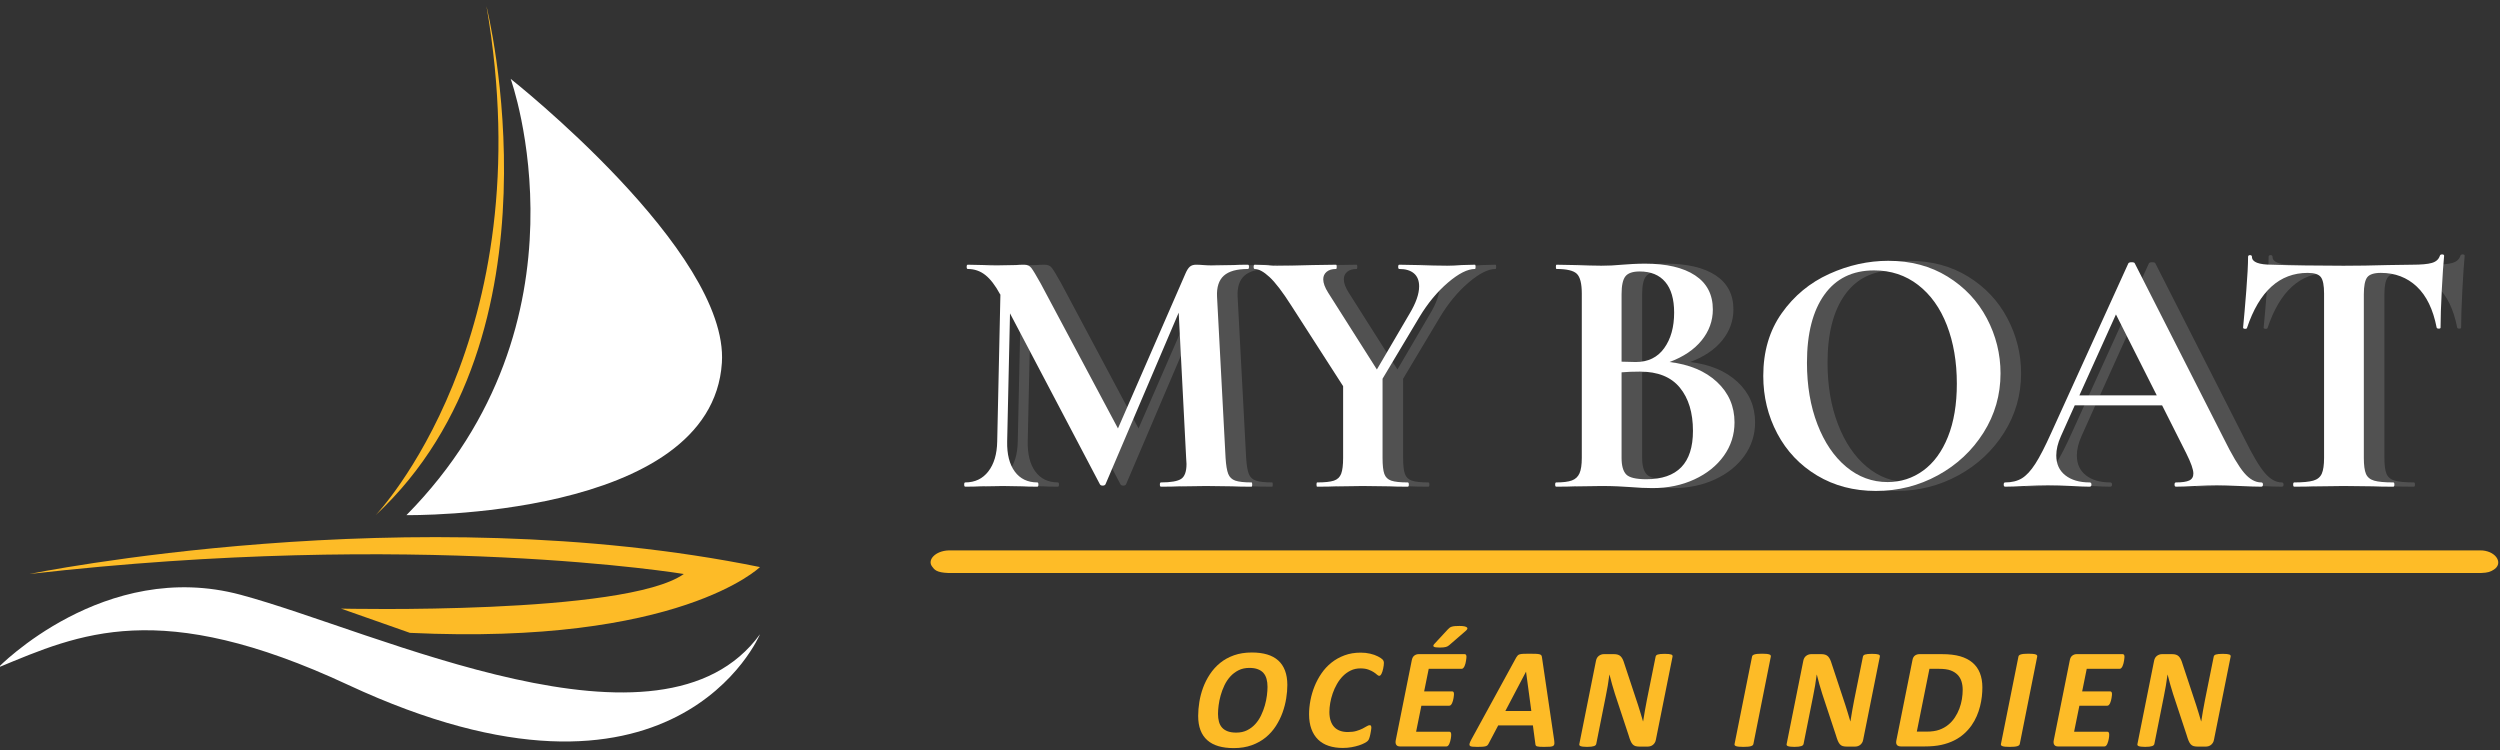 <?xml version="1.0" encoding="UTF-8" standalone="no"?><!DOCTYPE svg PUBLIC "-//W3C//DTD SVG 1.1//EN" "http://www.w3.org/Graphics/SVG/1.1/DTD/svg11.dtd"><svg width="100%" height="100%" viewBox="0 0 220 66" version="1.1" xmlns="http://www.w3.org/2000/svg" xmlns:xlink="http://www.w3.org/1999/xlink" xml:space="preserve" xmlns:serif="http://www.serif.com/" style="fill-rule:evenodd;clip-rule:evenodd;stroke-linejoin:round;stroke-miterlimit:2;"><rect x="0" y="0" width="220" height="66" fill="#333333" stroke="none"/><g><g id="icone"></g></g><g><g><g><path d="M111.942,42.453c0.042,0 0.062,0.063 0.062,0.188c0,0.125 -0.02,0.187 -0.062,0.187c-0.709,0 -1.271,-0.01 -1.688,-0.031l-2.313,-0.031l-2.344,0.031c-0.395,0.021 -0.937,0.031 -1.625,0.031c-0.062,0 -0.094,-0.062 -0.094,-0.187c0,-0.125 0.032,-0.188 0.094,-0.188c0.875,0 1.469,-0.104 1.782,-0.312c0.312,-0.209 0.468,-0.646 0.468,-1.313l-0.031,-0.531l-0.656,-12.783l-6.438,15.095c-0.042,0.084 -0.125,0.125 -0.25,0.125c-0.125,0 -0.209,-0.041 -0.25,-0.125l-7.908,-15.032l-0.25,11.282c-0.02,1.125 0.204,2.005 0.672,2.641c0.469,0.635 1.131,0.953 1.985,0.953c0.062,0 0.094,0.063 0.094,0.188c0,0.125 -0.032,0.187 -0.094,0.187c-0.563,0 -1,-0.01 -1.313,-0.031l-1.719,-0.031l-1.969,0.031c-0.333,0.021 -0.781,0.031 -1.343,0.031c-0.063,0 -0.094,-0.062 -0.094,-0.187c0,-0.125 0.031,-0.188 0.094,-0.188c0.854,0 1.531,-0.323 2.031,-0.969c0.5,-0.646 0.76,-1.521 0.781,-2.625l0.282,-12.939l-0.032,-0.031c-0.416,-0.771 -0.849,-1.334 -1.297,-1.688c-0.448,-0.354 -0.963,-0.531 -1.547,-0.531c-0.062,0 -0.093,-0.063 -0.093,-0.188c0,-0.125 0.031,-0.187 0.093,-0.187l1.469,0.031c0.292,0.021 0.667,0.031 1.125,0.031l1.657,-0.031c0.187,-0.021 0.427,-0.031 0.719,-0.031c0.27,0 0.479,0.094 0.625,0.281c0.146,0.188 0.416,0.636 0.812,1.344l6.814,12.783l5.938,-13.627c0.125,-0.292 0.255,-0.495 0.39,-0.609c0.136,-0.115 0.318,-0.172 0.547,-0.172c0.188,0 0.401,0.01 0.641,0.031c0.24,0.021 0.516,0.031 0.828,0.031l1.844,-0.031c0.292,-0.021 0.709,-0.031 1.25,-0.031c0.063,0 0.094,0.062 0.094,0.187c0,0.125 -0.031,0.188 -0.094,0.188c-0.979,0 -1.687,0.198 -2.125,0.594c-0.437,0.396 -0.635,1.01 -0.594,1.844l0.75,14.189c0.042,0.646 0.12,1.114 0.235,1.406c0.114,0.292 0.323,0.49 0.625,0.594c0.302,0.104 0.776,0.156 1.422,0.156Z" style="fill:#fff;fill-opacity:0.15;fill-rule:nonzero;"/><path d="M131.6,23.295c0.042,0 0.063,0.062 0.063,0.187c0,0.125 -0.021,0.188 -0.063,0.188c-0.645,0 -1.437,0.401 -2.375,1.203c-0.937,0.802 -1.771,1.808 -2.5,3.016l-3.251,5.438l0,6.97c0,0.646 0.053,1.114 0.157,1.406c0.104,0.292 0.307,0.49 0.609,0.594c0.302,0.104 0.787,0.156 1.453,0.156c0.063,0 0.094,0.063 0.094,0.188c0,0.125 -0.031,0.187 -0.094,0.187c-0.687,0 -1.229,-0.01 -1.625,-0.031l-2.344,-0.031l-2.312,0.031c-0.417,0.021 -0.98,0.031 -1.688,0.031c-0.042,0 -0.063,-0.062 -0.063,-0.187c0,-0.125 0.021,-0.188 0.063,-0.188c0.667,0 1.156,-0.052 1.469,-0.156c0.312,-0.104 0.526,-0.307 0.64,-0.609c0.115,-0.303 0.172,-0.766 0.172,-1.391l0,-6.314l-4.563,-7.094c-0.771,-1.209 -1.411,-2.047 -1.922,-2.516c-0.51,-0.469 -0.943,-0.703 -1.297,-0.703c-0.062,0 -0.094,-0.063 -0.094,-0.188c0,-0.125 0.032,-0.187 0.094,-0.187l0.969,0.031c0.458,0.042 0.781,0.063 0.969,0.063c0.729,0 1.781,-0.021 3.157,-0.063l2.062,-0.031c0.042,0 0.063,0.062 0.063,0.187c0,0.125 -0.021,0.188 -0.063,0.188c-0.354,0 -0.63,0.083 -0.828,0.25c-0.198,0.167 -0.297,0.385 -0.297,0.656c0,0.334 0.146,0.729 0.438,1.188l4.281,6.751l2.876,-4.907c0.562,-0.938 0.844,-1.74 0.844,-2.407c0,-0.5 -0.151,-0.88 -0.454,-1.141c-0.302,-0.26 -0.734,-0.39 -1.297,-0.39c-0.062,0 -0.093,-0.063 -0.093,-0.188c0,-0.125 0.031,-0.187 0.093,-0.187l1.657,0.031c0.958,0.042 1.813,0.063 2.563,0.063c0.354,0 0.781,-0.021 1.281,-0.063l1.156,-0.031Z" style="fill:#fff;fill-opacity:0.15;fill-rule:nonzero;"/><path d="M148.727,31.858c1.751,0.209 3.141,0.792 4.173,1.75c1.031,0.959 1.547,2.147 1.547,3.563c0,1.084 -0.313,2.063 -0.938,2.938c-0.625,0.875 -1.49,1.568 -2.594,2.079c-1.104,0.51 -2.333,0.765 -3.688,0.765c-0.583,0 -1.25,-0.031 -2,-0.093c-0.292,-0.021 -0.651,-0.042 -1.078,-0.063c-0.427,-0.021 -0.901,-0.031 -1.422,-0.031l-2.282,0.031c-0.417,0.021 -0.979,0.031 -1.688,0.031c-0.062,0 -0.093,-0.062 -0.093,-0.187c0,-0.125 0.031,-0.188 0.093,-0.188c0.605,0 1.063,-0.057 1.376,-0.172c0.312,-0.114 0.536,-0.323 0.672,-0.625c0.135,-0.302 0.203,-0.755 0.203,-1.359l0,-14.471c0,-0.875 -0.146,-1.453 -0.438,-1.734c-0.292,-0.282 -0.885,-0.422 -1.781,-0.422c-0.042,0 -0.063,-0.063 -0.063,-0.188c0,-0.125 0.021,-0.187 0.063,-0.187l1.656,0.031c0.959,0.042 1.719,0.063 2.282,0.063c0.583,0 1.187,-0.032 1.812,-0.094c0.209,-0.021 0.521,-0.042 0.938,-0.063c0.417,-0.021 0.781,-0.031 1.094,-0.031c1.896,0 3.365,0.344 4.407,1.031c1.041,0.688 1.562,1.688 1.562,3.001c0,1 -0.328,1.906 -0.984,2.719c-0.656,0.812 -1.599,1.448 -2.829,1.906Zm-2.625,-7.969c-0.604,0 -1.021,0.14 -1.25,0.422c-0.229,0.281 -0.344,0.807 -0.344,1.578l0,5.938l1.25,0.031c1.084,0 1.917,-0.406 2.501,-1.219c0.583,-0.812 0.875,-1.854 0.875,-3.125c0,-1.188 -0.261,-2.089 -0.782,-2.703c-0.521,-0.615 -1.271,-0.922 -2.25,-0.922Zm0.594,18.283c2.729,0 4.094,-1.417 4.094,-4.251c0,-1.604 -0.385,-2.875 -1.156,-3.812c-0.771,-0.938 -1.938,-1.407 -3.501,-1.407c-0.604,0 -1.146,0.021 -1.625,0.063l0,7.532c0,0.687 0.136,1.172 0.406,1.453c0.271,0.281 0.865,0.422 1.782,0.422Z" style="fill:#fff;fill-opacity:0.15;fill-rule:nonzero;"/><path d="M166.886,43.203c-1.938,0 -3.662,-0.453 -5.173,-1.359c-1.51,-0.907 -2.677,-2.136 -3.5,-3.688c-0.823,-1.552 -1.235,-3.245 -1.235,-5.079c0,-2.146 0.542,-3.985 1.626,-5.516c1.083,-1.532 2.474,-2.683 4.172,-3.454c1.698,-0.771 3.433,-1.156 5.204,-1.156c1.979,0 3.719,0.464 5.219,1.391c1.5,0.927 2.651,2.151 3.453,3.672c0.803,1.521 1.204,3.136 1.204,4.844c0,1.896 -0.5,3.636 -1.5,5.22c-1.001,1.583 -2.339,2.833 -4.017,3.75c-1.677,0.917 -3.495,1.375 -5.453,1.375Zm1.031,-0.781c1.167,0 2.214,-0.339 3.141,-1.016c0.927,-0.677 1.651,-1.667 2.172,-2.969c0.521,-1.302 0.782,-2.86 0.782,-4.672c0,-1.917 -0.292,-3.631 -0.876,-5.141c-0.583,-1.511 -1.427,-2.694 -2.531,-3.548c-1.104,-0.854 -2.396,-1.281 -3.876,-1.281c-1.896,0 -3.354,0.713 -4.375,2.141c-1.021,1.427 -1.531,3.422 -1.531,5.985c0,2.021 0.307,3.828 0.922,5.422c0.614,1.594 1.458,2.839 2.531,3.735c1.073,0.896 2.287,1.344 3.641,1.344Z" style="fill:#fff;fill-opacity:0.15;fill-rule:nonzero;"/><path d="M200.796,42.453c0.104,0 0.156,0.063 0.156,0.188c0,0.125 -0.052,0.187 -0.156,0.187c-0.417,0 -1.063,-0.021 -1.938,-0.062c-0.917,-0.042 -1.573,-0.063 -1.969,-0.063c-0.521,0 -1.156,0.021 -1.906,0.063c-0.709,0.041 -1.271,0.062 -1.688,0.062c-0.083,0 -0.125,-0.062 -0.125,-0.187c0,-0.125 0.042,-0.188 0.125,-0.188c0.542,0 0.932,-0.057 1.172,-0.172c0.24,-0.114 0.359,-0.317 0.359,-0.609c0,-0.354 -0.208,-0.948 -0.625,-1.782l-2.125,-4.219l-7.688,0l-1.219,2.719c-0.271,0.604 -0.406,1.167 -0.406,1.688c0,0.75 0.265,1.333 0.797,1.75c0.531,0.417 1.244,0.625 2.14,0.625c0.105,0 0.157,0.063 0.157,0.188c0,0.125 -0.052,0.187 -0.157,0.187c-0.375,0 -0.916,-0.021 -1.625,-0.062c-0.792,-0.042 -1.479,-0.063 -2.063,-0.063c-0.562,0 -1.239,0.021 -2.031,0.063c-0.708,0.041 -1.281,0.062 -1.719,0.062c-0.083,0 -0.125,-0.062 -0.125,-0.187c0,-0.125 0.042,-0.188 0.125,-0.188c0.583,0 1.073,-0.12 1.469,-0.359c0.396,-0.24 0.792,-0.667 1.188,-1.282c0.395,-0.614 0.864,-1.526 1.406,-2.734l6.782,-14.908c0.042,-0.063 0.135,-0.094 0.281,-0.094c0.167,0 0.261,0.031 0.282,0.094l7.813,15.377c0.729,1.479 1.333,2.5 1.813,3.062c0.479,0.563 0.979,0.844 1.5,0.844Zm-16.002,-7.657l6.813,0l-3.594,-7.126l-3.219,7.126Z" style="fill:#fff;fill-opacity:0.15;fill-rule:nonzero;"/><path d="M204.89,24.014c-2.479,0 -4.261,1.614 -5.344,4.844c-0.021,0.062 -0.084,0.088 -0.188,0.078c-0.104,-0.01 -0.156,-0.047 -0.156,-0.109c0.083,-0.834 0.177,-1.912 0.281,-3.235c0.104,-1.323 0.156,-2.318 0.156,-2.985c0,-0.104 0.058,-0.156 0.172,-0.156c0.115,0 0.172,0.052 0.172,0.156c0,0.459 0.594,0.688 1.782,0.688c1.792,0.062 3.886,0.094 6.282,0.094c1.229,0 2.531,-0.021 3.906,-0.063l2.126,-0.031c0.791,0 1.37,-0.052 1.734,-0.157c0.365,-0.104 0.599,-0.312 0.703,-0.625c0.021,-0.083 0.089,-0.125 0.204,-0.125c0.114,0 0.171,0.042 0.171,0.125c-0.062,0.625 -0.13,1.626 -0.203,3.001c-0.073,1.375 -0.109,2.479 -0.109,3.313c0,0.062 -0.052,0.093 -0.156,0.093c-0.105,0 -0.167,-0.031 -0.188,-0.093c-0.312,-1.605 -0.896,-2.808 -1.75,-3.61c-0.854,-0.802 -1.907,-1.203 -3.157,-1.203c-0.604,0 -1.005,0.13 -1.203,0.39c-0.198,0.261 -0.297,0.756 -0.297,1.485l0,14.408c0,0.646 0.063,1.114 0.188,1.406c0.125,0.292 0.364,0.49 0.719,0.594c0.354,0.104 0.916,0.156 1.687,0.156c0.063,0 0.094,0.063 0.094,0.188c0,0.125 -0.031,0.187 -0.094,0.187c-0.75,0 -1.344,-0.01 -1.781,-0.031l-2.594,-0.031l-2.532,0.031c-0.437,0.021 -1.042,0.031 -1.813,0.031c-0.062,0 -0.093,-0.062 -0.093,-0.187c0,-0.125 0.031,-0.188 0.093,-0.188c0.751,0 1.308,-0.052 1.673,-0.156c0.364,-0.104 0.614,-0.307 0.75,-0.609c0.135,-0.303 0.203,-0.766 0.203,-1.391l0,-14.471c0,-0.708 -0.094,-1.187 -0.282,-1.437c-0.187,-0.25 -0.573,-0.375 -1.156,-0.375Z" style="fill:#fff;fill-opacity:0.15;fill-rule:nonzero;"/></g><g><path d="M110.132,42.453c0.042,0 0.063,0.063 0.063,0.188c0,0.125 -0.021,0.187 -0.063,0.187c-0.708,0 -1.271,-0.01 -1.688,-0.031l-2.312,-0.031l-2.344,0.031c-0.396,0.021 -0.938,0.031 -1.626,0.031c-0.062,0 -0.093,-0.062 -0.093,-0.187c0,-0.125 0.031,-0.188 0.093,-0.188c0.875,0 1.469,-0.104 1.782,-0.312c0.312,-0.209 0.469,-0.646 0.469,-1.313l-0.032,-0.531l-0.656,-12.783l-6.438,15.095c-0.042,0.084 -0.125,0.125 -0.25,0.125c-0.125,0 -0.209,-0.041 -0.25,-0.125l-7.907,-15.032l-0.25,11.282c-0.021,1.125 0.203,2.005 0.672,2.641c0.468,0.635 1.13,0.953 1.984,0.953c0.063,0 0.094,0.063 0.094,0.188c0,0.125 -0.031,0.187 -0.094,0.187c-0.562,0 -1,-0.01 -1.313,-0.031l-1.718,-0.031l-1.969,0.031c-0.334,0.021 -0.782,0.031 -1.344,0.031c-0.063,0 -0.094,-0.062 -0.094,-0.187c0,-0.125 0.031,-0.188 0.094,-0.188c0.854,0 1.531,-0.323 2.031,-0.969c0.5,-0.646 0.761,-1.521 0.781,-2.625l0.282,-12.939l-0.032,-0.031c-0.416,-0.771 -0.849,-1.334 -1.297,-1.688c-0.448,-0.354 -0.963,-0.531 -1.547,-0.531c-0.062,0 -0.093,-0.063 -0.093,-0.188c0,-0.125 0.031,-0.187 0.093,-0.187l1.469,0.031c0.292,0.021 0.667,0.031 1.125,0.031l1.657,-0.031c0.187,-0.021 0.427,-0.031 0.719,-0.031c0.271,0 0.479,0.094 0.625,0.281c0.146,0.188 0.417,0.636 0.812,1.344l6.814,12.783l5.938,-13.627c0.125,-0.292 0.255,-0.495 0.391,-0.609c0.135,-0.115 0.317,-0.172 0.546,-0.172c0.188,0 0.402,0.01 0.641,0.031c0.24,0.021 0.516,0.031 0.828,0.031l1.844,-0.031c0.292,-0.021 0.709,-0.031 1.25,-0.031c0.063,0 0.094,0.062 0.094,0.187c0,0.125 -0.031,0.188 -0.094,0.188c-0.979,0 -1.687,0.198 -2.125,0.594c-0.437,0.396 -0.635,1.01 -0.594,1.844l0.751,14.189c0.041,0.646 0.119,1.114 0.234,1.406c0.115,0.292 0.323,0.49 0.625,0.594c0.302,0.104 0.776,0.156 1.422,0.156Z" style="fill:#fff;fill-rule:nonzero;"/><path d="M129.791,23.295c0.041,0 0.062,0.062 0.062,0.187c0,0.125 -0.021,0.188 -0.062,0.188c-0.646,0 -1.438,0.401 -2.376,1.203c-0.937,0.802 -1.771,1.808 -2.5,3.016l-3.25,5.438l0,6.97c0,0.646 0.052,1.114 0.156,1.406c0.104,0.292 0.307,0.49 0.609,0.594c0.302,0.104 0.787,0.156 1.454,0.156c0.062,0 0.093,0.063 0.093,0.188c0,0.125 -0.031,0.187 -0.093,0.187c-0.688,0 -1.23,-0.01 -1.626,-0.031l-2.344,-0.031l-2.312,0.031c-0.417,0.021 -0.98,0.031 -1.688,0.031c-0.042,0 -0.063,-0.062 -0.063,-0.187c0,-0.125 0.021,-0.188 0.063,-0.188c0.667,0 1.156,-0.052 1.469,-0.156c0.312,-0.104 0.526,-0.307 0.641,-0.609c0.114,-0.303 0.171,-0.766 0.171,-1.391l0,-6.314l-4.563,-7.094c-0.77,-1.209 -1.411,-2.047 -1.922,-2.516c-0.51,-0.469 -0.942,-0.703 -1.297,-0.703c-0.062,0 -0.093,-0.063 -0.093,-0.188c0,-0.125 0.031,-0.187 0.093,-0.187l0.969,0.031c0.459,0.042 0.782,0.063 0.969,0.063c0.729,0 1.781,-0.021 3.157,-0.063l2.062,-0.031c0.042,0 0.063,0.062 0.063,0.187c0,0.125 -0.021,0.188 -0.063,0.188c-0.354,0 -0.63,0.083 -0.828,0.25c-0.198,0.167 -0.297,0.385 -0.297,0.656c0,0.334 0.146,0.729 0.438,1.188l4.282,6.751l2.875,-4.907c0.562,-0.938 0.844,-1.74 0.844,-2.407c0,-0.5 -0.151,-0.88 -0.453,-1.141c-0.303,-0.26 -0.735,-0.39 -1.297,-0.39c-0.063,0 -0.094,-0.063 -0.094,-0.188c0,-0.125 0.031,-0.187 0.094,-0.187l1.656,0.031c0.958,0.042 1.813,0.063 2.563,0.063c0.354,0 0.781,-0.021 1.281,-0.063l1.157,-0.031Z" style="fill:#fff;fill-rule:nonzero;"/><path d="M146.918,31.858c1.75,0.209 3.14,0.792 4.172,1.75c1.031,0.959 1.547,2.147 1.547,3.563c0,1.084 -0.313,2.063 -0.938,2.938c-0.625,0.875 -1.489,1.568 -2.594,2.079c-1.104,0.51 -2.333,0.765 -3.688,0.765c-0.583,0 -1.25,-0.031 -2,-0.093c-0.292,-0.021 -0.651,-0.042 -1.078,-0.063c-0.427,-0.021 -0.901,-0.031 -1.422,-0.031l-2.282,0.031c-0.416,0.021 -0.979,0.031 -1.687,0.031c-0.063,0 -0.094,-0.062 -0.094,-0.187c0,-0.125 0.031,-0.188 0.094,-0.188c0.604,0 1.062,-0.057 1.375,-0.172c0.312,-0.114 0.536,-0.323 0.672,-0.625c0.135,-0.302 0.203,-0.755 0.203,-1.359l0,-14.471c0,-0.875 -0.146,-1.453 -0.438,-1.734c-0.291,-0.282 -0.885,-0.422 -1.781,-0.422c-0.042,0 -0.063,-0.063 -0.063,-0.188c0,-0.125 0.021,-0.187 0.063,-0.187l1.656,0.031c0.959,0.042 1.719,0.063 2.282,0.063c0.583,0 1.187,-0.032 1.813,-0.094c0.208,-0.021 0.52,-0.042 0.937,-0.063c0.417,-0.021 0.781,-0.031 1.094,-0.031c1.896,0 3.365,0.344 4.407,1.031c1.042,0.688 1.562,1.688 1.562,3.001c0,1 -0.328,1.906 -0.984,2.719c-0.656,0.812 -1.599,1.448 -2.828,1.906Zm-2.626,-7.969c-0.604,0 -1.021,0.14 -1.25,0.422c-0.229,0.281 -0.344,0.807 -0.344,1.578l0,5.938l1.25,0.031c1.084,0 1.917,-0.406 2.501,-1.219c0.583,-0.812 0.875,-1.854 0.875,-3.125c0,-1.188 -0.261,-2.089 -0.782,-2.703c-0.52,-0.615 -1.271,-0.922 -2.25,-0.922Zm0.594,18.283c2.73,0 4.094,-1.417 4.094,-4.251c0,-1.604 -0.385,-2.875 -1.156,-3.812c-0.771,-0.938 -1.938,-1.407 -3.501,-1.407c-0.604,0 -1.146,0.021 -1.625,0.063l0,7.532c0,0.687 0.136,1.172 0.407,1.453c0.27,0.281 0.864,0.422 1.781,0.422Z" style="fill:#fff;fill-rule:nonzero;"/><path d="M165.076,43.203c-1.938,0 -3.662,-0.453 -5.173,-1.359c-1.51,-0.907 -2.677,-2.136 -3.5,-3.688c-0.823,-1.552 -1.235,-3.245 -1.235,-5.079c0,-2.146 0.542,-3.985 1.626,-5.516c1.083,-1.532 2.474,-2.683 4.172,-3.454c1.698,-0.771 3.433,-1.156 5.204,-1.156c1.979,0 3.719,0.464 5.219,1.391c1.5,0.927 2.651,2.151 3.454,3.672c0.802,1.521 1.203,3.136 1.203,4.844c0,1.896 -0.5,3.636 -1.5,5.22c-1,1.583 -2.339,2.833 -4.016,3.75c-1.678,0.917 -3.496,1.375 -5.454,1.375Zm1.031,-0.781c1.167,0 2.214,-0.339 3.141,-1.016c0.927,-0.677 1.651,-1.667 2.172,-2.969c0.521,-1.302 0.782,-2.86 0.782,-4.672c0,-1.917 -0.292,-3.631 -0.875,-5.141c-0.584,-1.511 -1.428,-2.694 -2.532,-3.548c-1.104,-0.854 -2.396,-1.281 -3.875,-1.281c-1.896,0 -3.355,0.713 -4.376,2.141c-1.021,1.427 -1.531,3.422 -1.531,5.985c0,2.021 0.307,3.828 0.922,5.422c0.614,1.594 1.458,2.839 2.531,3.735c1.073,0.896 2.287,1.344 3.641,1.344Z" style="fill:#fff;fill-rule:nonzero;"/><path d="M198.986,42.453c0.104,0 0.156,0.063 0.156,0.188c0,0.125 -0.052,0.187 -0.156,0.187c-0.417,0 -1.063,-0.021 -1.938,-0.062c-0.917,-0.042 -1.573,-0.063 -1.969,-0.063c-0.521,0 -1.156,0.021 -1.906,0.063c-0.709,0.041 -1.271,0.062 -1.688,0.062c-0.083,0 -0.125,-0.062 -0.125,-0.187c0,-0.125 0.042,-0.188 0.125,-0.188c0.542,0 0.933,-0.057 1.172,-0.172c0.24,-0.114 0.36,-0.317 0.36,-0.609c0,-0.354 -0.209,-0.948 -0.626,-1.782l-2.125,-4.219l-7.688,0l-1.219,2.719c-0.271,0.604 -0.406,1.167 -0.406,1.688c0,0.75 0.265,1.333 0.797,1.75c0.531,0.417 1.245,0.625 2.141,0.625c0.104,0 0.156,0.063 0.156,0.188c0,0.125 -0.052,0.187 -0.156,0.187c-0.376,0 -0.917,-0.021 -1.626,-0.062c-0.791,-0.042 -1.479,-0.063 -2.062,-0.063c-0.563,0 -1.24,0.021 -2.032,0.063c-0.708,0.041 -1.281,0.062 -1.719,0.062c-0.083,0 -0.125,-0.062 -0.125,-0.187c0,-0.125 0.042,-0.188 0.125,-0.188c0.584,0 1.073,-0.12 1.469,-0.359c0.396,-0.24 0.792,-0.667 1.188,-1.282c0.396,-0.614 0.864,-1.526 1.406,-2.734l6.782,-14.908c0.042,-0.063 0.136,-0.094 0.281,-0.094c0.167,0 0.261,0.031 0.282,0.094l7.813,15.377c0.729,1.479 1.334,2.5 1.813,3.062c0.479,0.563 0.979,0.844 1.5,0.844Zm-16.002,-7.657l6.813,0l-3.594,-7.126l-3.219,7.126Z" style="fill:#fff;fill-rule:nonzero;"/><path d="M203.08,24.014c-2.479,0 -4.261,1.614 -5.344,4.844c-0.021,0.062 -0.083,0.088 -0.188,0.078c-0.104,-0.01 -0.156,-0.047 -0.156,-0.109c0.083,-0.834 0.177,-1.912 0.281,-3.235c0.105,-1.323 0.157,-2.318 0.157,-2.985c0,-0.104 0.057,-0.156 0.172,-0.156c0.114,0 0.171,0.052 0.171,0.156c0,0.459 0.594,0.688 1.782,0.688c1.792,0.062 3.886,0.094 6.282,0.094c1.229,0 2.531,-0.021 3.907,-0.063l2.125,-0.031c0.792,0 1.37,-0.052 1.734,-0.157c0.365,-0.104 0.599,-0.312 0.704,-0.625c0.02,-0.083 0.088,-0.125 0.203,-0.125c0.114,0 0.172,0.042 0.172,0.125c-0.063,0.625 -0.131,1.626 -0.204,3.001c-0.072,1.375 -0.109,2.479 -0.109,3.313c0,0.062 -0.052,0.093 -0.156,0.093c-0.104,0 -0.167,-0.031 -0.188,-0.093c-0.312,-1.605 -0.896,-2.808 -1.75,-3.61c-0.854,-0.802 -1.906,-1.203 -3.157,-1.203c-0.604,0 -1.005,0.13 -1.203,0.39c-0.198,0.261 -0.297,0.756 -0.297,1.485l0,14.408c0,0.646 0.063,1.114 0.188,1.406c0.125,0.292 0.364,0.49 0.719,0.594c0.354,0.104 0.916,0.156 1.687,0.156c0.063,0 0.094,0.063 0.094,0.188c0,0.125 -0.031,0.187 -0.094,0.187c-0.75,0 -1.344,-0.01 -1.781,-0.031l-2.594,-0.031l-2.532,0.031c-0.437,0.021 -1.042,0.031 -1.812,0.031c-0.063,0 -0.094,-0.062 -0.094,-0.187c0,-0.125 0.031,-0.188 0.094,-0.188c0.75,0 1.307,-0.052 1.672,-0.156c0.364,-0.104 0.614,-0.307 0.75,-0.609c0.135,-0.303 0.203,-0.766 0.203,-1.391l0,-14.471c0,-0.708 -0.094,-1.187 -0.281,-1.437c-0.188,-0.25 -0.573,-0.375 -1.157,-0.375Z" style="fill:#fff;fill-rule:nonzero;"/></g></g><g><path d="M113.286,60.282c0,0.368 -0.033,0.762 -0.1,1.18c-0.067,0.419 -0.175,0.834 -0.323,1.247c-0.149,0.412 -0.345,0.806 -0.587,1.183c-0.243,0.377 -0.538,0.708 -0.886,0.995c-0.347,0.287 -0.755,0.516 -1.224,0.687c-0.468,0.172 -1.002,0.258 -1.601,0.258c-0.506,0 -0.953,-0.057 -1.34,-0.17c-0.387,-0.113 -0.714,-0.286 -0.979,-0.521c-0.266,-0.234 -0.467,-0.529 -0.603,-0.885c-0.136,-0.356 -0.204,-0.774 -0.204,-1.256c0,-0.393 0.035,-0.804 0.104,-1.233c0.069,-0.429 0.18,-0.85 0.332,-1.262c0.153,-0.412 0.353,-0.805 0.6,-1.177c0.247,-0.373 0.544,-0.701 0.891,-0.986c0.348,-0.284 0.754,-0.509 1.218,-0.675c0.465,-0.165 0.992,-0.248 1.582,-0.248c0.507,0 0.953,0.058 1.341,0.173c0.387,0.115 0.712,0.291 0.976,0.527c0.263,0.237 0.463,0.535 0.599,0.895c0.136,0.36 0.204,0.783 0.204,1.268Zm-1.745,0.157c0,-0.255 -0.028,-0.486 -0.085,-0.694c-0.056,-0.207 -0.147,-0.382 -0.273,-0.524c-0.125,-0.142 -0.29,-0.252 -0.493,-0.329c-0.203,-0.078 -0.45,-0.117 -0.743,-0.117c-0.365,0 -0.685,0.071 -0.961,0.211c-0.276,0.14 -0.517,0.323 -0.722,0.549c-0.205,0.226 -0.377,0.485 -0.515,0.775c-0.138,0.291 -0.249,0.586 -0.332,0.886c-0.084,0.299 -0.144,0.591 -0.179,0.875c-0.036,0.285 -0.054,0.534 -0.054,0.747c0,0.26 0.029,0.492 0.085,0.697c0.057,0.205 0.149,0.378 0.276,0.518c0.128,0.14 0.293,0.248 0.496,0.323c0.203,0.076 0.453,0.113 0.75,0.113c0.36,0 0.678,-0.069 0.955,-0.207c0.276,-0.138 0.515,-0.319 0.718,-0.543c0.203,-0.224 0.374,-0.48 0.512,-0.769c0.138,-0.289 0.249,-0.582 0.333,-0.879c0.084,-0.297 0.143,-0.588 0.179,-0.872c0.035,-0.285 0.053,-0.538 0.053,-0.76Z" style="fill:#fdbb27;fill-rule:nonzero;"/><path d="M121.782,58.349c0,0.117 -0.019,0.274 -0.059,0.47c-0.04,0.197 -0.09,0.355 -0.151,0.474c-0.061,0.12 -0.129,0.179 -0.204,0.179c-0.054,0 -0.119,-0.034 -0.195,-0.103c-0.075,-0.069 -0.173,-0.144 -0.295,-0.223c-0.121,-0.08 -0.276,-0.154 -0.464,-0.223c-0.189,-0.069 -0.423,-0.104 -0.703,-0.104c-0.31,0 -0.593,0.062 -0.848,0.186c-0.255,0.123 -0.483,0.286 -0.684,0.489c-0.201,0.203 -0.377,0.437 -0.527,0.7c-0.151,0.264 -0.276,0.538 -0.374,0.823c-0.098,0.284 -0.172,0.568 -0.22,0.85c-0.048,0.283 -0.072,0.545 -0.072,0.788c0,0.293 0.037,0.551 0.11,0.772c0.073,0.222 0.179,0.406 0.317,0.553c0.138,0.146 0.308,0.256 0.509,0.329c0.2,0.074 0.426,0.11 0.678,0.11c0.297,0 0.551,-0.031 0.762,-0.094c0.212,-0.063 0.392,-0.132 0.54,-0.207c0.149,-0.075 0.272,-0.144 0.371,-0.207c0.098,-0.063 0.187,-0.094 0.266,-0.094c0.055,0 0.091,0.019 0.11,0.059c0.019,0.04 0.029,0.095 0.029,0.167c0,0.029 -0.005,0.073 -0.013,0.131c-0.008,0.059 -0.019,0.125 -0.031,0.198c-0.013,0.073 -0.028,0.153 -0.044,0.239c-0.017,0.086 -0.036,0.165 -0.057,0.238c-0.021,0.074 -0.045,0.141 -0.072,0.201c-0.027,0.061 -0.064,0.114 -0.11,0.16c-0.046,0.046 -0.136,0.106 -0.27,0.179c-0.134,0.073 -0.297,0.141 -0.49,0.204c-0.192,0.063 -0.41,0.116 -0.652,0.16c-0.243,0.044 -0.503,0.066 -0.779,0.066c-0.456,0 -0.867,-0.06 -1.234,-0.182c-0.366,-0.121 -0.677,-0.305 -0.932,-0.552c-0.255,-0.247 -0.452,-0.557 -0.59,-0.929c-0.138,-0.373 -0.207,-0.808 -0.207,-1.306c0,-0.389 0.04,-0.794 0.119,-1.215c0.08,-0.421 0.2,-0.832 0.361,-1.234c0.161,-0.401 0.365,-0.782 0.612,-1.142c0.247,-0.36 0.539,-0.675 0.876,-0.945c0.337,-0.27 0.72,-0.484 1.149,-0.643c0.429,-0.16 0.905,-0.239 1.428,-0.239c0.293,0 0.57,0.03 0.832,0.091c0.261,0.061 0.49,0.141 0.684,0.242c0.195,0.1 0.331,0.191 0.408,0.273c0.078,0.081 0.116,0.185 0.116,0.311Z" style="fill:#fdbb27;fill-rule:nonzero;"/><path d="M129.048,57.802c0,0.025 -0.003,0.069 -0.009,0.132c-0.007,0.063 -0.016,0.133 -0.029,0.211c-0.012,0.077 -0.029,0.157 -0.05,0.241c-0.021,0.084 -0.047,0.16 -0.078,0.229c-0.032,0.069 -0.069,0.127 -0.113,0.173c-0.044,0.046 -0.091,0.069 -0.142,0.069l-2.9,0l-0.402,1.984l2.461,0c0.059,0 0.101,0.021 0.126,0.063c0.025,0.041 0.037,0.1 0.037,0.175c0,0.03 -0.003,0.075 -0.009,0.135c-0.006,0.061 -0.016,0.13 -0.028,0.208c-0.013,0.077 -0.03,0.155 -0.051,0.235c-0.02,0.08 -0.047,0.153 -0.078,0.22c-0.031,0.067 -0.068,0.121 -0.11,0.163c-0.042,0.042 -0.088,0.063 -0.138,0.063l-2.455,0l-0.464,2.291l2.938,0c0.05,0 0.088,0.022 0.113,0.066c0.025,0.044 0.037,0.108 0.037,0.192c0,0.029 -0.002,0.075 -0.006,0.138c-0.004,0.062 -0.013,0.133 -0.028,0.21c-0.015,0.077 -0.032,0.156 -0.053,0.235c-0.021,0.08 -0.047,0.154 -0.079,0.223c-0.031,0.069 -0.068,0.125 -0.11,0.167c-0.042,0.041 -0.09,0.062 -0.144,0.062l-4.081,0c-0.067,0 -0.127,-0.009 -0.182,-0.028c-0.054,-0.019 -0.099,-0.05 -0.135,-0.094c-0.035,-0.044 -0.059,-0.098 -0.072,-0.163c-0.013,-0.065 -0.01,-0.144 0.006,-0.236l1.419,-7.081c0.038,-0.184 0.113,-0.317 0.226,-0.399c0.113,-0.081 0.239,-0.122 0.377,-0.122l4.043,0c0.109,0 0.163,0.079 0.163,0.238Zm-1.507,-1.036c-0.046,0.038 -0.091,0.071 -0.135,0.098c-0.044,0.027 -0.096,0.049 -0.157,0.066c-0.06,0.016 -0.136,0.03 -0.226,0.041c-0.09,0.01 -0.2,0.015 -0.329,0.015c-0.285,0 -0.46,-0.027 -0.524,-0.081c-0.065,-0.055 -0.043,-0.139 0.065,-0.252l1.187,-1.28c0.054,-0.059 0.109,-0.107 0.163,-0.145c0.055,-0.037 0.119,-0.067 0.195,-0.087c0.075,-0.021 0.165,-0.036 0.27,-0.044c0.104,-0.009 0.232,-0.013 0.383,-0.013c0.196,0 0.347,0.013 0.452,0.038c0.104,0.025 0.176,0.057 0.213,0.097c0.038,0.04 0.045,0.085 0.022,0.135c-0.023,0.05 -0.066,0.103 -0.129,0.157l-1.45,1.255Z" style="fill:#fdbb27;fill-rule:nonzero;"/><path d="M136.759,65.072c0.021,0.151 0.031,0.27 0.028,0.358c-0.002,0.088 -0.031,0.154 -0.087,0.198c-0.057,0.044 -0.15,0.071 -0.28,0.081c-0.13,0.011 -0.307,0.016 -0.533,0.016c-0.159,0 -0.289,-0.003 -0.39,-0.009c-0.1,-0.007 -0.177,-0.018 -0.232,-0.035c-0.054,-0.017 -0.092,-0.042 -0.113,-0.075c-0.021,-0.034 -0.033,-0.08 -0.038,-0.138l-0.219,-1.633l-3.051,0l-0.842,1.595c-0.029,0.059 -0.062,0.108 -0.1,0.148c-0.038,0.039 -0.092,0.07 -0.163,0.091c-0.071,0.02 -0.167,0.035 -0.286,0.044c-0.119,0.008 -0.269,0.012 -0.449,0.012c-0.192,0 -0.342,-0.006 -0.449,-0.019c-0.106,-0.012 -0.178,-0.043 -0.213,-0.091c-0.036,-0.048 -0.04,-0.116 -0.013,-0.204c0.028,-0.088 0.081,-0.205 0.16,-0.351l3.943,-7.207c0.042,-0.072 0.084,-0.129 0.126,-0.173c0.041,-0.044 0.101,-0.077 0.178,-0.101c0.078,-0.023 0.182,-0.037 0.314,-0.043c0.132,-0.007 0.305,-0.01 0.518,-0.01c0.247,0 0.443,0.003 0.587,0.01c0.145,0.006 0.257,0.02 0.336,0.043c0.08,0.024 0.132,0.058 0.157,0.104c0.025,0.046 0.042,0.109 0.05,0.188l1.061,7.201Zm-2.467,-5.958l-0.006,0l-1.815,3.453l2.286,0l-0.465,-3.453Z" style="fill:#fdbb27;fill-rule:nonzero;"/><path d="M145.714,65.11c-0.017,0.096 -0.05,0.182 -0.098,0.257c-0.048,0.076 -0.104,0.138 -0.169,0.189c-0.065,0.05 -0.136,0.086 -0.214,0.109c-0.077,0.023 -0.158,0.035 -0.241,0.035l-0.704,0c-0.15,0 -0.274,-0.015 -0.37,-0.044c-0.096,-0.029 -0.179,-0.082 -0.248,-0.157c-0.069,-0.075 -0.131,-0.178 -0.185,-0.308c-0.055,-0.129 -0.111,-0.295 -0.17,-0.496l-1.199,-3.628c-0.092,-0.281 -0.177,-0.563 -0.254,-0.848c-0.077,-0.284 -0.152,-0.567 -0.223,-0.847l-0.012,0c-0.042,0.33 -0.09,0.656 -0.145,0.976c-0.054,0.32 -0.115,0.641 -0.182,0.964l-0.829,4.149c-0.008,0.042 -0.028,0.08 -0.059,0.113c-0.032,0.034 -0.079,0.061 -0.141,0.082c-0.063,0.021 -0.144,0.038 -0.242,0.05c-0.098,0.013 -0.221,0.019 -0.367,0.019c-0.147,0 -0.267,-0.006 -0.361,-0.019c-0.095,-0.012 -0.167,-0.029 -0.217,-0.05c-0.05,-0.021 -0.083,-0.048 -0.097,-0.082c-0.015,-0.033 -0.016,-0.071 -0.003,-0.113l1.462,-7.307c0.038,-0.197 0.124,-0.344 0.258,-0.443c0.134,-0.098 0.284,-0.147 0.452,-0.147l0.86,0c0.138,0 0.256,0.015 0.355,0.047c0.098,0.031 0.182,0.081 0.251,0.151c0.069,0.069 0.129,0.158 0.182,0.266c0.052,0.109 0.101,0.243 0.147,0.402l1.212,3.66c0.079,0.235 0.152,0.467 0.216,0.697c0.065,0.23 0.133,0.46 0.205,0.691l0.012,0c0.046,-0.302 0.097,-0.613 0.154,-0.933c0.056,-0.32 0.114,-0.631 0.173,-0.932l0.772,-3.829c0.008,-0.042 0.027,-0.079 0.056,-0.11c0.03,-0.032 0.074,-0.057 0.135,-0.076c0.061,-0.019 0.139,-0.033 0.236,-0.044c0.096,-0.01 0.217,-0.015 0.364,-0.015c0.146,0 0.268,0.005 0.364,0.015c0.096,0.011 0.169,0.025 0.22,0.044c0.05,0.019 0.083,0.044 0.1,0.076c0.017,0.031 0.021,0.068 0.013,0.11l-1.469,7.326Z" style="fill:#fdbb27;fill-rule:nonzero;"/><path d="M154.299,65.468c-0.008,0.042 -0.029,0.079 -0.062,0.113c-0.034,0.033 -0.085,0.06 -0.154,0.081c-0.069,0.021 -0.158,0.037 -0.267,0.047c-0.109,0.011 -0.243,0.016 -0.402,0.016c-0.163,0 -0.296,-0.005 -0.398,-0.016c-0.103,-0.01 -0.183,-0.026 -0.242,-0.047c-0.059,-0.021 -0.098,-0.048 -0.119,-0.081c-0.021,-0.034 -0.025,-0.071 -0.013,-0.113l1.538,-7.684c0.004,-0.042 0.024,-0.08 0.06,-0.113c0.035,-0.034 0.088,-0.061 0.157,-0.082c0.069,-0.021 0.157,-0.037 0.263,-0.047c0.107,-0.011 0.24,-0.016 0.399,-0.016c0.159,0 0.29,0.005 0.392,0.016c0.103,0.01 0.185,0.026 0.245,0.047c0.061,0.021 0.101,0.048 0.12,0.082c0.018,0.033 0.024,0.071 0.015,0.113l-1.532,7.684Z" style="fill:#fdbb27;fill-rule:nonzero;"/><path d="M163.957,65.11c-0.017,0.096 -0.049,0.182 -0.097,0.257c-0.049,0.076 -0.105,0.138 -0.17,0.189c-0.065,0.05 -0.136,0.086 -0.213,0.109c-0.078,0.023 -0.158,0.035 -0.242,0.035l-0.703,0c-0.151,0 -0.274,-0.015 -0.371,-0.044c-0.096,-0.029 -0.179,-0.082 -0.248,-0.157c-0.069,-0.075 -0.13,-0.178 -0.185,-0.308c-0.054,-0.129 -0.111,-0.295 -0.169,-0.496l-1.199,-3.628c-0.092,-0.281 -0.177,-0.563 -0.255,-0.848c-0.077,-0.284 -0.151,-0.567 -0.222,-0.847l-0.013,0c-0.042,0.33 -0.09,0.656 -0.144,0.976c-0.055,0.32 -0.116,0.641 -0.182,0.964l-0.829,4.149c-0.009,0.042 -0.028,0.08 -0.06,0.113c-0.031,0.034 -0.078,0.061 -0.141,0.082c-0.063,0.021 -0.143,0.038 -0.242,0.05c-0.098,0.013 -0.221,0.019 -0.367,0.019c-0.146,0 -0.267,-0.006 -0.361,-0.019c-0.094,-0.012 -0.166,-0.029 -0.217,-0.05c-0.05,-0.021 -0.082,-0.048 -0.097,-0.082c-0.015,-0.033 -0.016,-0.071 -0.003,-0.113l1.463,-7.307c0.037,-0.197 0.123,-0.344 0.257,-0.443c0.134,-0.098 0.285,-0.147 0.452,-0.147l0.86,0c0.138,0 0.257,0.015 0.355,0.047c0.098,0.031 0.182,0.081 0.251,0.151c0.069,0.069 0.13,0.158 0.182,0.266c0.052,0.109 0.102,0.243 0.148,0.402l1.211,3.66c0.08,0.235 0.152,0.467 0.217,0.697c0.065,0.23 0.133,0.46 0.204,0.691l0.012,0c0.046,-0.302 0.098,-0.613 0.154,-0.933c0.057,-0.32 0.114,-0.631 0.173,-0.932l0.772,-3.829c0.008,-0.042 0.027,-0.079 0.057,-0.11c0.029,-0.032 0.074,-0.057 0.135,-0.076c0.06,-0.019 0.139,-0.033 0.235,-0.044c0.096,-0.01 0.218,-0.015 0.364,-0.015c0.147,0 0.268,0.005 0.364,0.015c0.096,0.011 0.17,0.025 0.22,0.044c0.05,0.019 0.084,0.044 0.1,0.076c0.017,0.031 0.021,0.068 0.013,0.11l-1.469,7.326Z" style="fill:#fdbb27;fill-rule:nonzero;"/><path d="M174.449,60.502c0,0.251 -0.015,0.517 -0.047,0.797c-0.031,0.281 -0.084,0.566 -0.157,0.857c-0.073,0.291 -0.171,0.58 -0.295,0.866c-0.123,0.287 -0.277,0.561 -0.461,0.823c-0.184,0.261 -0.403,0.505 -0.656,0.731c-0.253,0.226 -0.545,0.422 -0.876,0.587c-0.331,0.166 -0.703,0.294 -1.118,0.386c-0.414,0.092 -0.908,0.138 -1.481,0.138l-2.066,0c-0.066,0 -0.13,-0.008 -0.191,-0.025c-0.061,-0.016 -0.111,-0.045 -0.151,-0.084c-0.039,-0.04 -0.067,-0.094 -0.081,-0.161c-0.015,-0.067 -0.012,-0.15 0.009,-0.251l1.419,-7.081c0.033,-0.184 0.107,-0.317 0.22,-0.399c0.113,-0.081 0.247,-0.122 0.401,-0.122l1.959,0c0.645,0 1.184,0.063 1.617,0.188c0.433,0.126 0.795,0.312 1.086,0.559c0.291,0.247 0.508,0.553 0.653,0.92c0.144,0.366 0.216,0.79 0.216,1.271Zm-1.732,0.194c0,-0.263 -0.036,-0.508 -0.107,-0.734c-0.071,-0.226 -0.186,-0.421 -0.345,-0.584c-0.159,-0.163 -0.364,-0.291 -0.613,-0.383c-0.249,-0.092 -0.582,-0.138 -1.001,-0.138l-0.86,0l-1.111,5.525l0.866,0c0.44,0 0.809,-0.054 1.108,-0.16c0.3,-0.107 0.563,-0.254 0.791,-0.44c0.228,-0.186 0.423,-0.402 0.584,-0.647c0.161,-0.244 0.293,-0.503 0.396,-0.775c0.102,-0.272 0.176,-0.55 0.223,-0.835c0.046,-0.284 0.069,-0.561 0.069,-0.829Z" style="fill:#fdbb27;fill-rule:nonzero;"/><path d="M177.741,65.468c-0.008,0.042 -0.029,0.079 -0.063,0.113c-0.033,0.033 -0.085,0.06 -0.154,0.081c-0.069,0.021 -0.158,0.037 -0.266,0.047c-0.109,0.011 -0.243,0.016 -0.402,0.016c-0.163,0 -0.296,-0.005 -0.399,-0.016c-0.102,-0.01 -0.183,-0.026 -0.242,-0.047c-0.058,-0.021 -0.098,-0.048 -0.119,-0.081c-0.021,-0.034 -0.025,-0.071 -0.012,-0.113l1.538,-7.684c0.004,-0.042 0.024,-0.08 0.059,-0.113c0.036,-0.034 0.088,-0.061 0.157,-0.082c0.069,-0.021 0.157,-0.037 0.264,-0.047c0.107,-0.011 0.239,-0.016 0.399,-0.016c0.159,0 0.289,0.005 0.392,0.016c0.102,0.01 0.184,0.026 0.245,0.047c0.06,0.021 0.1,0.048 0.119,0.082c0.019,0.033 0.024,0.071 0.016,0.113l-1.532,7.684Z" style="fill:#fdbb27;fill-rule:nonzero;"/><path d="M186.953,57.802c0,0.025 -0.004,0.069 -0.01,0.132c-0.006,0.063 -0.016,0.133 -0.028,0.211c-0.013,0.077 -0.029,0.157 -0.05,0.241c-0.021,0.084 -0.047,0.16 -0.079,0.229c-0.031,0.069 -0.069,0.127 -0.113,0.173c-0.044,0.046 -0.091,0.069 -0.141,0.069l-2.9,0l-0.402,1.984l2.461,0c0.058,0 0.1,0.021 0.125,0.063c0.025,0.041 0.038,0.1 0.038,0.175c0,0.03 -0.003,0.075 -0.009,0.135c-0.007,0.061 -0.016,0.13 -0.029,0.208c-0.012,0.077 -0.029,0.155 -0.05,0.235c-0.021,0.08 -0.047,0.153 -0.078,0.22c-0.032,0.067 -0.068,0.121 -0.11,0.163c-0.042,0.042 -0.088,0.063 -0.138,0.063l-2.455,0l-0.465,2.291l2.938,0c0.051,0 0.088,0.022 0.113,0.066c0.026,0.044 0.038,0.108 0.038,0.192c0,0.029 -0.002,0.075 -0.006,0.138c-0.004,0.062 -0.014,0.133 -0.028,0.21c-0.015,0.077 -0.033,0.156 -0.054,0.235c-0.021,0.08 -0.047,0.154 -0.078,0.223c-0.032,0.069 -0.068,0.125 -0.11,0.167c-0.042,0.041 -0.09,0.062 -0.144,0.062l-4.081,0c-0.067,0 -0.128,-0.009 -0.182,-0.028c-0.055,-0.019 -0.1,-0.05 -0.135,-0.094c-0.036,-0.044 -0.06,-0.098 -0.072,-0.163c-0.013,-0.065 -0.011,-0.144 0.006,-0.236l1.419,-7.081c0.037,-0.184 0.113,-0.317 0.226,-0.399c0.113,-0.081 0.238,-0.122 0.376,-0.122l4.043,0c0.109,0 0.164,0.079 0.164,0.238Z" style="fill:#fdbb27;fill-rule:nonzero;"/><path d="M194.827,65.11c-0.017,0.096 -0.049,0.182 -0.097,0.257c-0.048,0.076 -0.105,0.138 -0.17,0.189c-0.065,0.05 -0.136,0.086 -0.213,0.109c-0.078,0.023 -0.158,0.035 -0.242,0.035l-0.703,0c-0.151,0 -0.274,-0.015 -0.37,-0.044c-0.097,-0.029 -0.179,-0.082 -0.248,-0.157c-0.069,-0.075 -0.131,-0.178 -0.186,-0.308c-0.054,-0.129 -0.11,-0.295 -0.169,-0.496l-1.199,-3.628c-0.092,-0.281 -0.177,-0.563 -0.254,-0.848c-0.078,-0.284 -0.152,-0.567 -0.223,-0.847l-0.013,0c-0.042,0.33 -0.09,0.656 -0.144,0.976c-0.055,0.32 -0.115,0.641 -0.182,0.964l-0.829,4.149c-0.008,0.042 -0.028,0.08 -0.06,0.113c-0.031,0.034 -0.078,0.061 -0.141,0.082c-0.063,0.021 -0.143,0.038 -0.242,0.05c-0.098,0.013 -0.22,0.019 -0.367,0.019c-0.146,0 -0.267,-0.006 -0.361,-0.019c-0.094,-0.012 -0.166,-0.029 -0.216,-0.05c-0.051,-0.021 -0.083,-0.048 -0.098,-0.082c-0.014,-0.033 -0.015,-0.071 -0.003,-0.113l1.463,-7.307c0.038,-0.197 0.123,-0.344 0.257,-0.443c0.134,-0.098 0.285,-0.147 0.452,-0.147l0.86,0c0.139,0 0.257,0.015 0.355,0.047c0.098,0.031 0.182,0.081 0.251,0.151c0.069,0.069 0.13,0.158 0.182,0.266c0.053,0.109 0.102,0.243 0.148,0.402l1.211,3.66c0.08,0.235 0.152,0.467 0.217,0.697c0.065,0.23 0.133,0.46 0.204,0.691l0.013,0c0.046,-0.302 0.097,-0.613 0.153,-0.933c0.057,-0.32 0.115,-0.631 0.173,-0.932l0.772,-3.829c0.009,-0.042 0.027,-0.079 0.057,-0.11c0.029,-0.032 0.074,-0.057 0.135,-0.076c0.06,-0.019 0.139,-0.033 0.235,-0.044c0.096,-0.01 0.218,-0.015 0.364,-0.015c0.147,0 0.268,0.005 0.364,0.015c0.097,0.011 0.17,0.025 0.22,0.044c0.05,0.019 0.084,0.044 0.101,0.076c0.016,0.031 0.021,0.068 0.012,0.11l-1.469,7.326Z" style="fill:#fdbb27;fill-rule:nonzero;"/></g><path d="M218.314,50.425l-134.841,0c-1.097,-0.038 -1.246,-0.309 -1.443,-0.563c-0.461,-0.595 0.294,-1.386 1.443,-1.426l134.841,0c0.06,0.003 0.12,0.005 0.18,0.007c1.232,0.13 1.792,1.17 0.953,1.691c-0.279,0.173 -0.47,0.268 -1.133,0.291Z" style="fill:#febc27;"/><g><path d="M2.589,50.512c0,0 33.56,-6.875 64.289,-0.61c0,0 -7.073,6.913 -30.807,5.789l-6.06,-2.133c0,0 25.028,0.591 30.164,-3.046c0,0 -23.493,-3.904 -57.586,0Zm30.469,-5.18c0,0 14.821,-15.482 9.75,-44.789c0,0 7.28,28.926 -9.75,44.789Z" style="fill:#fdbb27;"/><path d="M-0.153,58.738c0,0 9.337,-9.617 21.328,-6.398c11.991,3.218 37.064,15.386 45.703,3.475c0,0 -7.478,17.855 -36.258,4.447c-16.603,-7.736 -23.619,-4.489 -30.773,-1.524Zm45.093,-51.797c0,0 7.671,21.309 -9.173,38.391c0,0 26.857,0.389 27.759,-13.406c0.642,-9.807 -18.586,-24.985 -18.586,-24.985Z" style="fill:#fff;"/></g></g></svg>